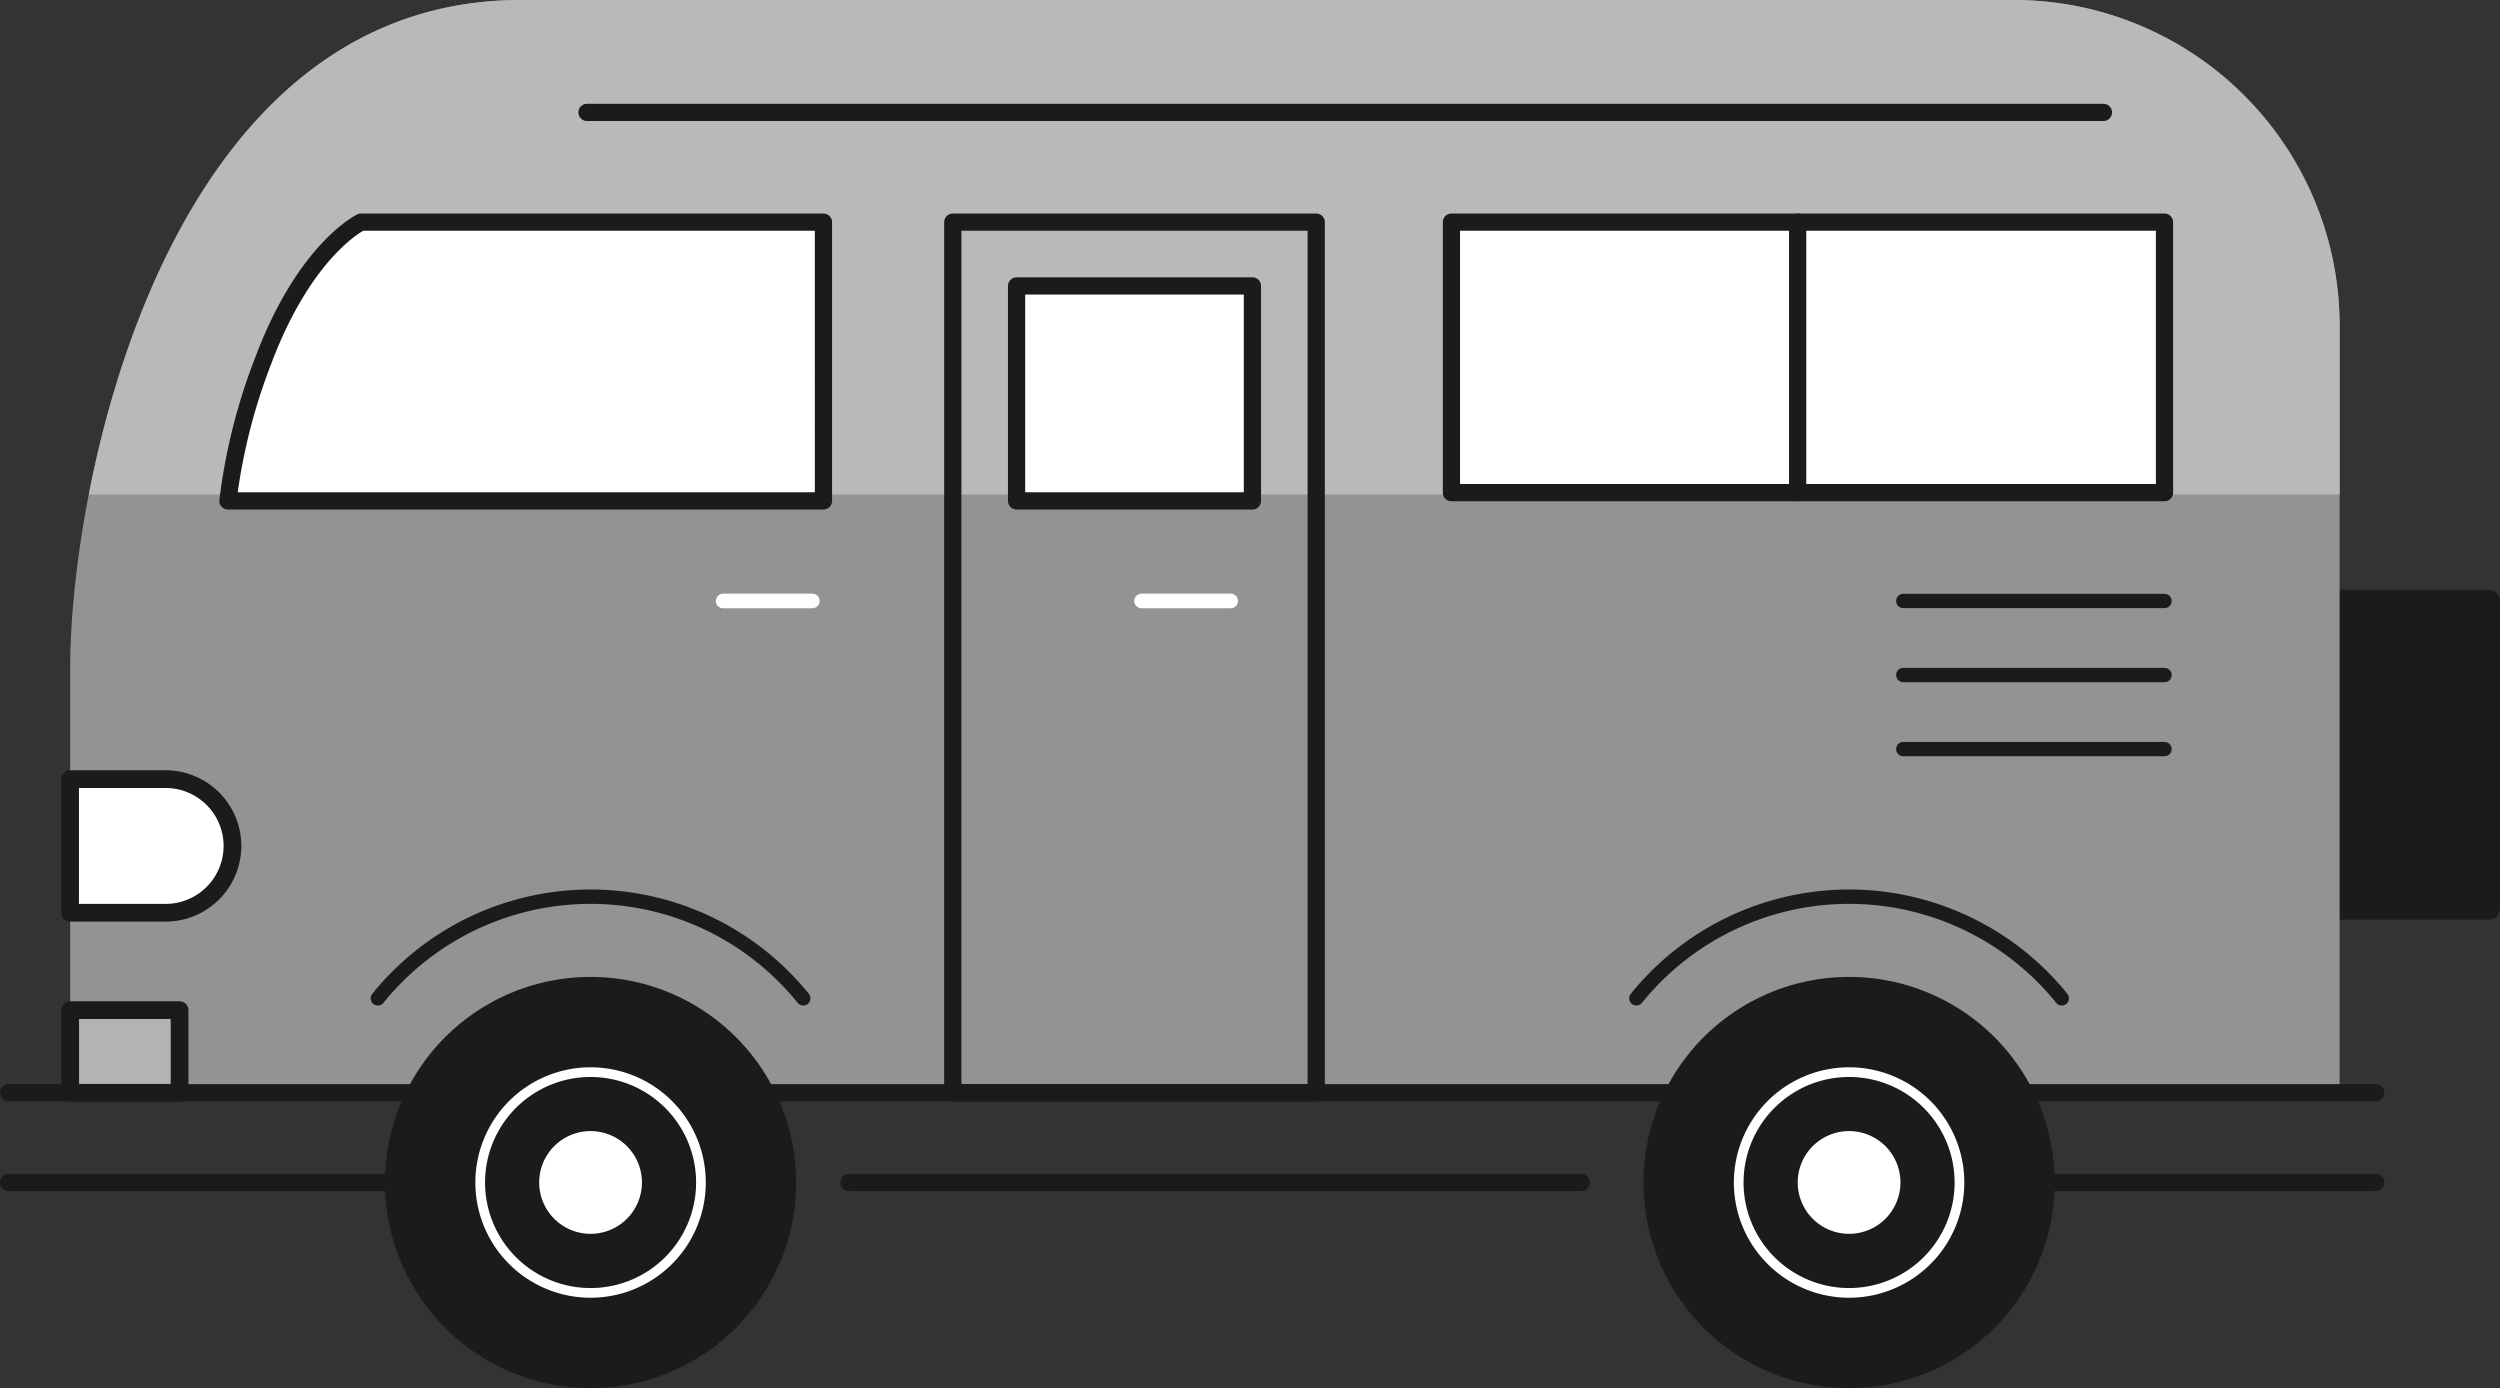 <svg id="グループ_867" data-name="グループ 867" xmlns="http://www.w3.org/2000/svg" xmlns:xlink="http://www.w3.org/1999/xlink" width="248.187" height="137.803" viewBox="0 0 248.187 137.803">
  <rect x="0" y="0" width="248.187" height="137.803" fill="#333333" stroke="none"/>
  <defs>
    <clipPath id="clip-path">
      <rect id="長方形_826" data-name="長方形 826" width="248.187" height="137.803" fill="none"/>
    </clipPath>
  </defs>
  <rect id="長方形_817" data-name="長方形 817" width="18.465" height="30.52" transform="translate(228.61 59.66)" fill="#1b1b1b"/>
  <g id="グループ_866" data-name="グループ 866">
    <g id="グループ_865" data-name="グループ 865" clip-path="url(#clip-path)">
      <rect id="長方形_818" data-name="長方形 818" width="18.465" height="30.52" transform="translate(228.61 59.66)" fill="none" stroke="#1b1b1b" stroke-linecap="round" stroke-linejoin="round" stroke-width="2.224"/>
      <path id="パス_7567" data-name="パス 7567" d="M51.7,0H200.013a32.347,32.347,0,0,1,32.252,32.252v76.232H6.968V66.256C6.968,47.939,16.407,0,51.7,0" fill="#939393"/>
      <path id="パス_7568" data-name="パス 7568" d="M232.265,32.252A32.347,32.347,0,0,0,200.013,0H51.7C24.844,0,12.967,27.751,8.819,49.093H232.265Z" fill="#b9b9b9"/>
      <path id="パス_7569" data-name="パス 7569" d="M35.848,22.052h45.9V49.726H22.629A57.409,57.409,0,0,1,26.1,35.889c4.177-11.2,9.743-13.837,9.743-13.837" fill="#fff"/>
      <path id="パス_7570" data-name="パス 7570" d="M35.848,22.052h45.9V49.726H22.629A57.409,57.409,0,0,1,26.1,35.889C30.282,24.691,35.848,22.052,35.848,22.052Z" fill="none" stroke="#1b1b1b" stroke-linecap="round" stroke-linejoin="round" stroke-width="1.71"/>
      <rect id="長方形_819" data-name="長方形 819" width="70.788" height="26.853" transform="translate(144.092 22.052)" fill="#fff"/>
      <rect id="長方形_820" data-name="長方形 820" width="70.788" height="26.853" transform="translate(144.092 22.052)" fill="none" stroke="#1b1b1b" stroke-linecap="round" stroke-linejoin="round" stroke-width="1.71"/>
      <rect id="長方形_821" data-name="長方形 821" width="36.079" height="86.431" transform="translate(94.588 22.052)" fill="none" stroke="#1b1b1b" stroke-linecap="round" stroke-linejoin="round" stroke-width="1.71"/>
      <rect id="長方形_822" data-name="長方形 822" width="23.414" height="21.341" transform="translate(100.92 28.386)" fill="#fff"/>
      <rect id="長方形_823" data-name="長方形 823" width="23.414" height="21.341" transform="translate(100.92 28.386)" fill="none" stroke="#1b1b1b" stroke-linecap="round" stroke-linejoin="round" stroke-width="1.71"/>
      <path id="パス_7571" data-name="パス 7571" d="M37.512,99.109a27.138,27.138,0,0,1,42.231,0" fill="none" stroke="#1b1b1b" stroke-linecap="round" stroke-linejoin="round" stroke-width="1.425"/>
      <path id="パス_7572" data-name="パス 7572" d="M162.451,99.109a27.139,27.139,0,0,1,42.232,0" fill="none" stroke="#1b1b1b" stroke-linecap="round" stroke-linejoin="round" stroke-width="1.425"/>
      <line id="線_12" data-name="線 12" x1="8.846" transform="translate(71.795 59.66)" fill="none" stroke="#fff" stroke-linecap="round" stroke-linejoin="round" stroke-width="1.454"/>
      <line id="線_13" data-name="線 13" x1="8.845" transform="translate(113.326 59.66)" fill="none" stroke="#fff" stroke-linecap="round" stroke-linejoin="round" stroke-width="1.454"/>
      <line id="線_14" data-name="線 14" x1="25.931" transform="translate(188.949 59.66)" fill="none" stroke="#1b1b1b" stroke-linecap="round" stroke-linejoin="round" stroke-width="1.425"/>
      <line id="線_15" data-name="線 15" x1="25.931" transform="translate(188.949 67.014)" fill="none" stroke="#1b1b1b" stroke-linecap="round" stroke-linejoin="round" stroke-width="1.425"/>
      <line id="線_16" data-name="線 16" x1="25.931" transform="translate(188.949 74.367)" fill="none" stroke="#1b1b1b" stroke-linecap="round" stroke-linejoin="round" stroke-width="1.425"/>
      <line id="線_17" data-name="線 17" x1="72.697" transform="translate(84.281 117.393)" fill="none" stroke="#1b1b1b" stroke-linecap="round" stroke-linejoin="round" stroke-width="1.71"/>
      <line id="線_18" data-name="線 18" x1="34.691" transform="translate(201.159 117.393)" fill="none" stroke="#1b1b1b" stroke-linecap="round" stroke-linejoin="round" stroke-width="1.71"/>
      <line id="線_19" data-name="線 19" x1="40.706" transform="translate(0.855 117.393)" fill="none" stroke="#1b1b1b" stroke-linecap="round" stroke-linejoin="round" stroke-width="1.71"/>
      <line id="線_20" data-name="線 20" x1="234.995" transform="translate(0.855 108.483)" fill="none" stroke="#1b1b1b" stroke-linecap="round" stroke-linejoin="round" stroke-width="1.71"/>
      <line id="線_21" data-name="線 21" x1="150.545" transform="translate(58.273 11.158)" fill="none" stroke="#1b1b1b" stroke-linecap="round" stroke-linejoin="round" stroke-width="1.71"/>
      <path id="パス_7573" data-name="パス 7573" d="M58.628,96.983a20.41,20.41,0,1,1-20.41,20.411,20.41,20.41,0,0,1,20.41-20.411" fill="#1b1b1b"/>
      <path id="パス_7574" data-name="パス 7574" d="M58.628,106.437a10.957,10.957,0,1,1-10.956,10.956A10.956,10.956,0,0,1,58.628,106.437Z" fill="none" stroke="#fff" stroke-linecap="round" stroke-linejoin="round" stroke-width="0.962"/>
      <path id="パス_7575" data-name="パス 7575" d="M58.628,112.288a5.1,5.1,0,1,1-5.1,5.1,5.1,5.1,0,0,1,5.1-5.1" fill="#fff"/>
      <path id="パス_7576" data-name="パス 7576" d="M183.567,96.983a20.41,20.41,0,1,1-20.41,20.411,20.41,20.41,0,0,1,20.41-20.411" fill="#1b1b1b"/>
      <path id="パス_7577" data-name="パス 7577" d="M183.567,106.437a10.957,10.957,0,1,1-10.956,10.956A10.956,10.956,0,0,1,183.567,106.437Z" fill="none" stroke="#fff" stroke-linecap="round" stroke-linejoin="round" stroke-width="0.962"/>
      <path id="パス_7578" data-name="パス 7578" d="M183.567,112.288a5.1,5.1,0,1,1-5.1,5.1,5.1,5.1,0,0,1,5.1-5.1" fill="#fff"/>
      <line id="線_22" data-name="線 22" y1="26.853" transform="translate(178.462 22.052)" fill="none" stroke="#1b1b1b" stroke-linecap="round" stroke-linejoin="round" stroke-width="1.71"/>
      <rect id="長方形_824" data-name="長方形 824" width="10.859" height="8.202" transform="translate(6.968 100.281)" fill="#b3b3b3"/>
      <rect id="長方形_825" data-name="長方形 825" width="10.859" height="8.202" transform="translate(6.968 100.281)" fill="none" stroke="#1b1b1b" stroke-linecap="round" stroke-linejoin="round" stroke-width="1.758"/>
      <path id="パス_7579" data-name="パス 7579" d="M16.46,77.349a6.637,6.637,0,0,1,6.618,6.618v.027a6.637,6.637,0,0,1-6.618,6.618h-9.5V77.349Z" fill="#fff"/>
      <path id="パス_7580" data-name="パス 7580" d="M16.46,77.349a6.637,6.637,0,0,1,6.618,6.618v.027a6.637,6.637,0,0,1-6.618,6.618h-9.5V77.349Z" fill="none" stroke="#1b1b1b" stroke-linecap="round" stroke-linejoin="round" stroke-width="1.758"/>
    </g>
  </g>
</svg>
